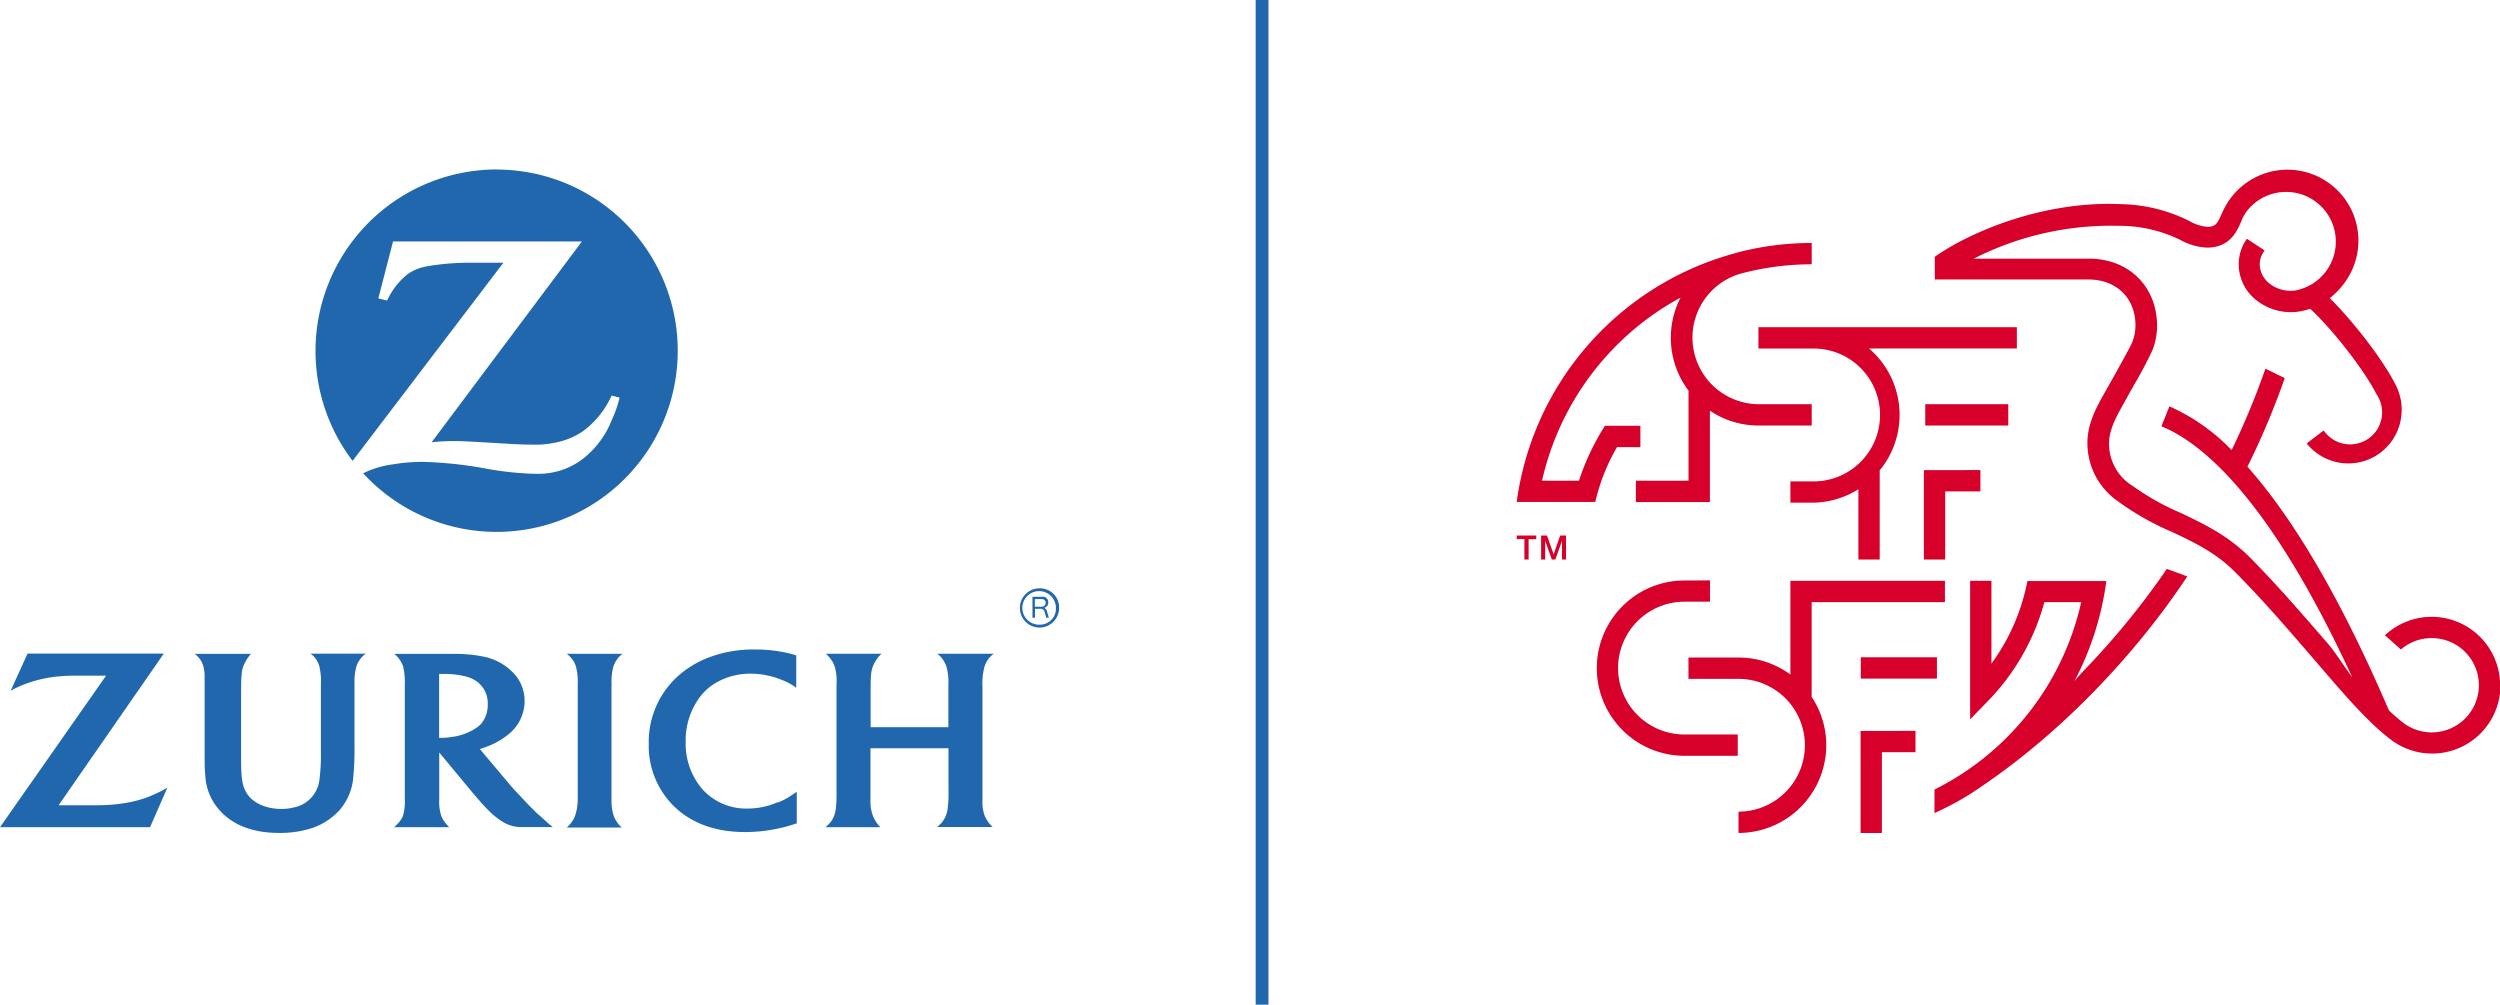 <svg id="Ebene_1" data-name="Ebene 1" xmlns="http://www.w3.org/2000/svg" viewBox="0 0 469.17 188.54"><defs><style>.cls-1{fill:#2167ae;}.cls-2{fill:none;stroke:#2167ae;stroke-width:2.4px;}.cls-3{fill:#d6002b;}</style></defs><path class="cls-1" d="M93.24,31.8A34.06,34.06,0,0,0,66.17,86.49l28.3-37.18H88.41A46.65,46.65,0,0,0,80,50a9,9,0,0,0-3.46,1.42,13.51,13.51,0,0,0-3.46,4.13c-.09.19-.26.48-.45.86L71,56l2.76-10.69h35.45L81,83A38.47,38.47,0,0,1,85,82.77c1.13,0,2.85.07,5.21.21l5,.29c1.81.12,3.32.17,4.47.17a18.46,18.46,0,0,0,5.93-.72A13.85,13.85,0,0,0,109.29,81a16.73,16.73,0,0,0,5-5.77c.12-.21.29-.55.5-1l1.49.39a21.79,21.79,0,0,1-1.49,4.25,17.26,17.26,0,0,1-5.57,7.37A13.71,13.71,0,0,1,101,88.92h-.48a58.5,58.5,0,0,1-9.75-1.06,75.54,75.54,0,0,0-11.46-1.18,32.7,32.7,0,0,0-5.54.46,17.86,17.86,0,0,0-5.62,1.68,34,34,0,1,0,25.07-57Z"/><path class="cls-1" d="M114.79,128.7a10.85,10.85,0,0,1,.34-3.65,4.48,4.48,0,0,1,.47-1,4.53,4.53,0,0,1,1.22-1.35H106.37a5.69,5.69,0,0,1,1.21,1.28,5,5,0,0,1,.5,1.07,11.84,11.84,0,0,1,.34,3.5c0,1,0,1.65,0,2V150a9.39,9.39,0,0,1-.52,3.15,4.21,4.21,0,0,1-.52,1,7.41,7.41,0,0,1-1,1.15h10.33a4.12,4.12,0,0,1-1-1.15,5,5,0,0,1-.52-1,9,9,0,0,1-.43-2.86V128.7Z"/><path class="cls-1" d="M184.36,128.69a13,13,0,0,1,.36-3.45,4.55,4.55,0,0,1,.52-1.2,4.34,4.34,0,0,1,1.28-1.36H175.9a4.56,4.56,0,0,1,1.19,1.32,6.1,6.1,0,0,1,.54,1.13,11.18,11.18,0,0,1,.35,3.43v7.91H163.39v-5.94c0-1.8,0-3,.08-3.86a6.4,6.4,0,0,1,.27-1.42,6.6,6.6,0,0,1,1.34-2.22c.07-.08.21-.2.36-.35H155a8.05,8.05,0,0,1,1.07,1.25,4.56,4.56,0,0,1,.56,1.1,9.6,9.6,0,0,1,.36,3.45l0,2.06v17.83a27.38,27.38,0,0,1-.13,3.43,7.15,7.15,0,0,1-.32,1.29,4.61,4.61,0,0,1-1.26,1.82,4.81,4.81,0,0,1-.36.33h10.31a5.87,5.87,0,0,1-.87-1.08,6.37,6.37,0,0,1-.52-1,7.44,7.44,0,0,1-.48-2.85c0-.7,0-1.34,0-2v-7.89H178v7.95a21,21,0,0,1-.15,3.31,5.12,5.12,0,0,1-.35,1.41,4.73,4.73,0,0,1-1.17,1.7c-.1.09-.23.23-.45.41h10.4a6.29,6.29,0,0,1-.87-1,5.76,5.76,0,0,1-.6-1.07,7.2,7.2,0,0,1-.43-2.94c0-1,0-1.52,0-1.69l0-17.92v-1.92Z"/><path class="cls-1" d="M101.17,153c-1.14-1.09-2.17-2.12-3.69-3.78-1-1-1.76-1.93-2.37-2.65l-5.06-6c.62-.19.88-.28,1.44-.5a14,14,0,0,0,4-2.32,7.86,7.86,0,0,0,2.56-3.72,7.71,7.71,0,0,0,.4-2.51,7.52,7.52,0,0,0-2.2-5.33A10.66,10.66,0,0,0,91,123.28a26.7,26.7,0,0,0-5.56-.57q-1.47,0-3,0H74a5.54,5.54,0,0,1,1.09,1.22,5.23,5.23,0,0,1,.58,1.19,13.14,13.14,0,0,1,.3,3.47v21.36a9.4,9.4,0,0,1-.35,3.16,5.19,5.19,0,0,1-.57,1,7.82,7.82,0,0,1-1.1,1.13H84.3a8,8,0,0,1-.9-1.06,4.65,4.65,0,0,1-.56-1,8.05,8.05,0,0,1-.41-3c0-.49,0-1,0-1.63v-7.33l6,7.23c.28.35.74.87,1.35,1.58s1.23,1.39,1.6,1.75a14.27,14.27,0,0,0,3.36,2.68,6.79,6.79,0,0,0,3.23.76l1.69,0h4.09c-.54-.43-.77-.62-1.19-1s-.91-.81-1.4-1.28ZM88.74,137a10.59,10.59,0,0,1-4.1,1.32,11.87,11.87,0,0,1-1.7.15c-.17,0-.28,0-.53,0v-12c.41,0,.57,0,.85,0a16.61,16.61,0,0,1,4.38.54,5.83,5.83,0,0,1,2.21,1.18,5,5,0,0,1,1.68,4,5.4,5.4,0,0,1-1.27,3.68A6.77,6.77,0,0,1,88.74,137Z"/><path class="cls-1" d="M146,150.53a14.11,14.11,0,0,1-5.69,1.21,11.07,11.07,0,0,1-8.38-3.5,13.06,13.06,0,0,1-3.25-9,13.57,13.57,0,0,1,2.94-8.78A10.47,10.47,0,0,1,134.6,128a12.81,12.81,0,0,1,6.31-1.57,15.27,15.27,0,0,1,5.84,1.18,10.24,10.24,0,0,1,2.68,1.47V123a16.86,16.86,0,0,0-2-.53,26.71,26.71,0,0,0-5.73-.58,23.48,23.48,0,0,0-9.28,1.73,18.94,18.94,0,0,0-4.48,2.66,16.63,16.63,0,0,0-6.19,13.31,15.87,15.87,0,0,0,5.94,12.79c3.18,2.51,7.26,3.77,12.17,3.77a29.79,29.79,0,0,0,9.14-1.46l.53-.17v-5.91c-.79.51-1.05.68-1.52,1a16.92,16.92,0,0,1-2,1Z"/><path class="cls-1" d="M59.45,123.94a4.19,4.19,0,0,1,.48,1.11,11.72,11.72,0,0,1,.29,3.41v12.38a36.84,36.84,0,0,1-.28,5.53,6,6,0,0,1-4.83,5.17,9.41,9.41,0,0,1-2.32.27c-2.79,0-5.19-1.05-6.36-2.76-.89-1.33-1.14-2.59-1.18-5.94l0-2.69v-9.81c0-1.91,0-2.81.08-3.78a6.67,6.67,0,0,1,.23-1.5A7.73,7.73,0,0,1,46.85,123a2.83,2.83,0,0,0,.27-.29H36.54A4.49,4.49,0,0,1,37.72,124a4.4,4.4,0,0,1,.46,1.13,6.48,6.48,0,0,1,.22,1.51c0,.31,0,1,0,2l0,1.89v9.33c0,3.46,0,4.34.13,5.73a10.47,10.47,0,0,0,2.28,6c2.47,3.1,6.43,4.72,11.48,4.72a19.37,19.37,0,0,0,6.55-1,12.39,12.39,0,0,0,4.84-3.23,10.7,10.7,0,0,0,2.63-6.33,55.34,55.34,0,0,0,.22-5.81v-9.37l0-1.85v-.37a11.17,11.17,0,0,1,.28-3,4.27,4.27,0,0,1,.56-1.32,4.57,4.57,0,0,1,1.28-1.36H58.27a4,4,0,0,1,1.18,1.26Z"/><path class="cls-1" d="M23.75,150.66a32.2,32.2,0,0,1-5.11.46c-.69,0-1.55,0-2.61,0H11l19.74-28.46H5.17L2,129.63a20.68,20.68,0,0,1,2.38-1.13A24.59,24.59,0,0,1,9,127.2a31,31,0,0,1,4.59-.4c.91,0,1.75,0,2.53,0h3.79L0,155.24H28.16l3.25-7.43A22.83,22.83,0,0,1,29,149.06a21.19,21.19,0,0,1-5.27,1.6Z"/><path class="cls-1" d="M195.09,110.41a3.68,3.68,0,1,0,3.67,3.68,3.58,3.58,0,0,0-3.67-3.68Zm0,6.82a3.15,3.15,0,1,1,3.07-3.14,3,3,0,0,1-3.07,3.14Z"/><path class="cls-1" d="M193.76,115.93V112h1.79a1,1,0,0,1,1.17,1.08,1,1,0,0,1-.77,1,.91.91,0,0,1,.54.67l.35,1.18h-.48l-.31-1.05a.73.73,0,0,0-.81-.63h-1v1.68Zm.45-2.07h1.31a.72.72,0,1,0,0-1.44h-1.31v1.44Z"/><line class="cls-2" x1="236.85" x2="236.85" y2="188.54"/><path class="cls-3" d="M326.79,51.32A51.49,51.49,0,0,1,340,49.6v-4a55.19,55.19,0,0,0-14,1.8v0l-.55.17A56.11,56.11,0,0,0,284.64,94.2h14.74a37.31,37.31,0,0,1,4.08-10.29h4.39v-4H301.2a45,45,0,0,0-4.88,10.31h-6.93a52.11,52.11,0,0,1,26-34.37,16.45,16.45,0,0,0,1.49,17.45V90.22H307v4h13.89V77.07a16.31,16.31,0,0,0,9.14,2.79H340v-4h-9.94a12.5,12.5,0,0,1-3.26-24.55Zm51.7,10.09H330v4h10a12.47,12.47,0,1,1,0,24.93h-4v4h4a16.38,16.38,0,0,0,8.76-2.53V105h4V88.27a16.4,16.4,0,0,0-2-22.87h27.74v-4ZM361.31,79.86h15.58v-4H361.31v4Zm-.26,8.37V105h4V92.22h6.61v-4Z"/><path class="cls-3" d="M316.12,108.94a16.45,16.45,0,1,0,0,32.9h10v-4h-10a12.46,12.46,0,1,1,0-24.92h4.79v-4ZM365,113v-4H336v17.59a16.37,16.37,0,0,0-9.74-3.19h-9.39v4h9.39a12.46,12.46,0,1,1,0,24.92v4a16.49,16.49,0,0,0,16.47-16.47,16.29,16.29,0,0,0-2.74-9.06V113Zm-15.83,14.35h14.33v-4H349.21v4Zm0,9.83v19.15h4V141.16h6.31v-4Zm57.48-30.43c-.35.52-.71,1.05-1.08,1.57a147.12,147.12,0,0,1-14.43,17.45c-.62.65-1.24,1.35-1.85,2.07a55.9,55.9,0,0,0,6-18.79H380.48a38.61,38.61,0,0,1-6.75,15.49V109h-4v26l3.43-3.53A42.59,42.59,0,0,0,383.66,113h6.92A52,52,0,0,1,363.39,148l-.35.17v4.43l.35-.17a57,57,0,0,0,5.67-3l.36-.22,0,0q1.28-.8,2.49-1.65c16-10.84,28.87-25.3,37-37.06.54-.78,1.06-1.55,1.58-2.32l-3.86-1.42Z"/><path class="cls-3" d="M469.13,127.68h0c0-.1,0-.2,0-.31a12.84,12.84,0,0,0-21.55-8.15l3,2.67a8.7,8.7,0,0,1,5.14-2.12A8.85,8.85,0,1,1,452,136.3l0,0a7.36,7.36,0,0,1-.83-.54,35.38,35.38,0,0,1-2.84-2.43C439.6,113,430.62,97.52,421.77,87.59a145.65,145.65,0,0,0,7-16.63l-3.62-1.77a144.91,144.91,0,0,1-6.34,15.28,37.22,37.22,0,0,0-11.68-8.21L405.63,80c8.06,3.3,20.68,14.26,35.79,47.08-1.5-2-3.07-4.57-4.63-6.39-4.36-5-9.29-10.78-14.58-16.1-4.12-4.14-8.66-6.28-13-8.35a47.2,47.2,0,0,1-9.28-5.26l-.05,0,0,0a9.32,9.32,0,0,1-4.08-7.73c0-2.62,1.34-5,2.75-7.53l1.84-3.31a74.51,74.51,0,0,0,3.56-6.71,12.58,12.58,0,0,0,.86-4.89c-.18-7.25-5.47-12.3-12.86-12.27H370.41a56.83,56.83,0,0,1,27.23-6.16A26,26,0,0,1,409.13,45a11.45,11.45,0,0,0,5.06,1.47c4.23,0,5.56-3,6.28-4.6l.23-.51,0-.07a9.4,9.4,0,0,1,.85-1.52,9.33,9.33,0,1,1,9.28,14.73,6.35,6.35,0,0,1-5-1.36,4.66,4.66,0,0,1-1.75-3.74A4.45,4.45,0,0,1,425,47l-3.33-2.19a8.37,8.37,0,0,0-1.53,4.47,8.58,8.58,0,0,0,3.24,7,10.39,10.39,0,0,0,8.05,2.19,11.27,11.27,0,0,0,2.11-.54C437.82,61.9,443.73,69.5,446,74a6,6,0,0,1-9.92,6.78l-3.18,2.44a10,10,0,0,0,17.65-4.48,10.15,10.15,0,0,0-1-6.58c-2.47-4.9-8.15-12.07-12.32-16.21a14.62,14.62,0,0,0,3-3.21,13.31,13.31,0,1,0-21.89-15.16,13.48,13.48,0,0,0-1.22,2.16l-.27.59c-.71,1.59-1.05,2.24-2.63,2.24a8.12,8.12,0,0,1-3.36-1.1,29.82,29.82,0,0,0-13-3.16c-14.57-.63-28.33,5.33-34.76,9.88v4.26h28.81c5.17,0,8.73,3.35,8.85,8.38a1.7,1.7,0,0,1,0,.22,8.39,8.39,0,0,1-.6,3.14c-.27.72-1.55,3-3.31,6.19L395,73.65c-1.6,2.86-3.25,5.81-3.26,9.47v0a13.29,13.29,0,0,0,5.79,11,50.89,50.89,0,0,0,10,5.67c4.26,2,8.29,3.91,11.91,7.55,5.19,5.22,9.86,10.65,14.38,15.89,5.53,6.42,10.34,12.18,15,15.68a12.82,12.82,0,0,0,20.4-11.24M397.55,94.8a.05.05,0,0,1,0,0l-.07,0,.11.07Z"/><path class="cls-3" d="M284.64,100.5h3.67v.69h-1.44V105h-.79v-3.84h-1.44v-.69Zm4.56,0h1.12l1.25,3.54h0l1.22-3.54h1.1V105h-.75v-3.5h0l-1.25,3.5h-.66l-1.25-3.5h0V105h-.76V100.5Z"/></svg>